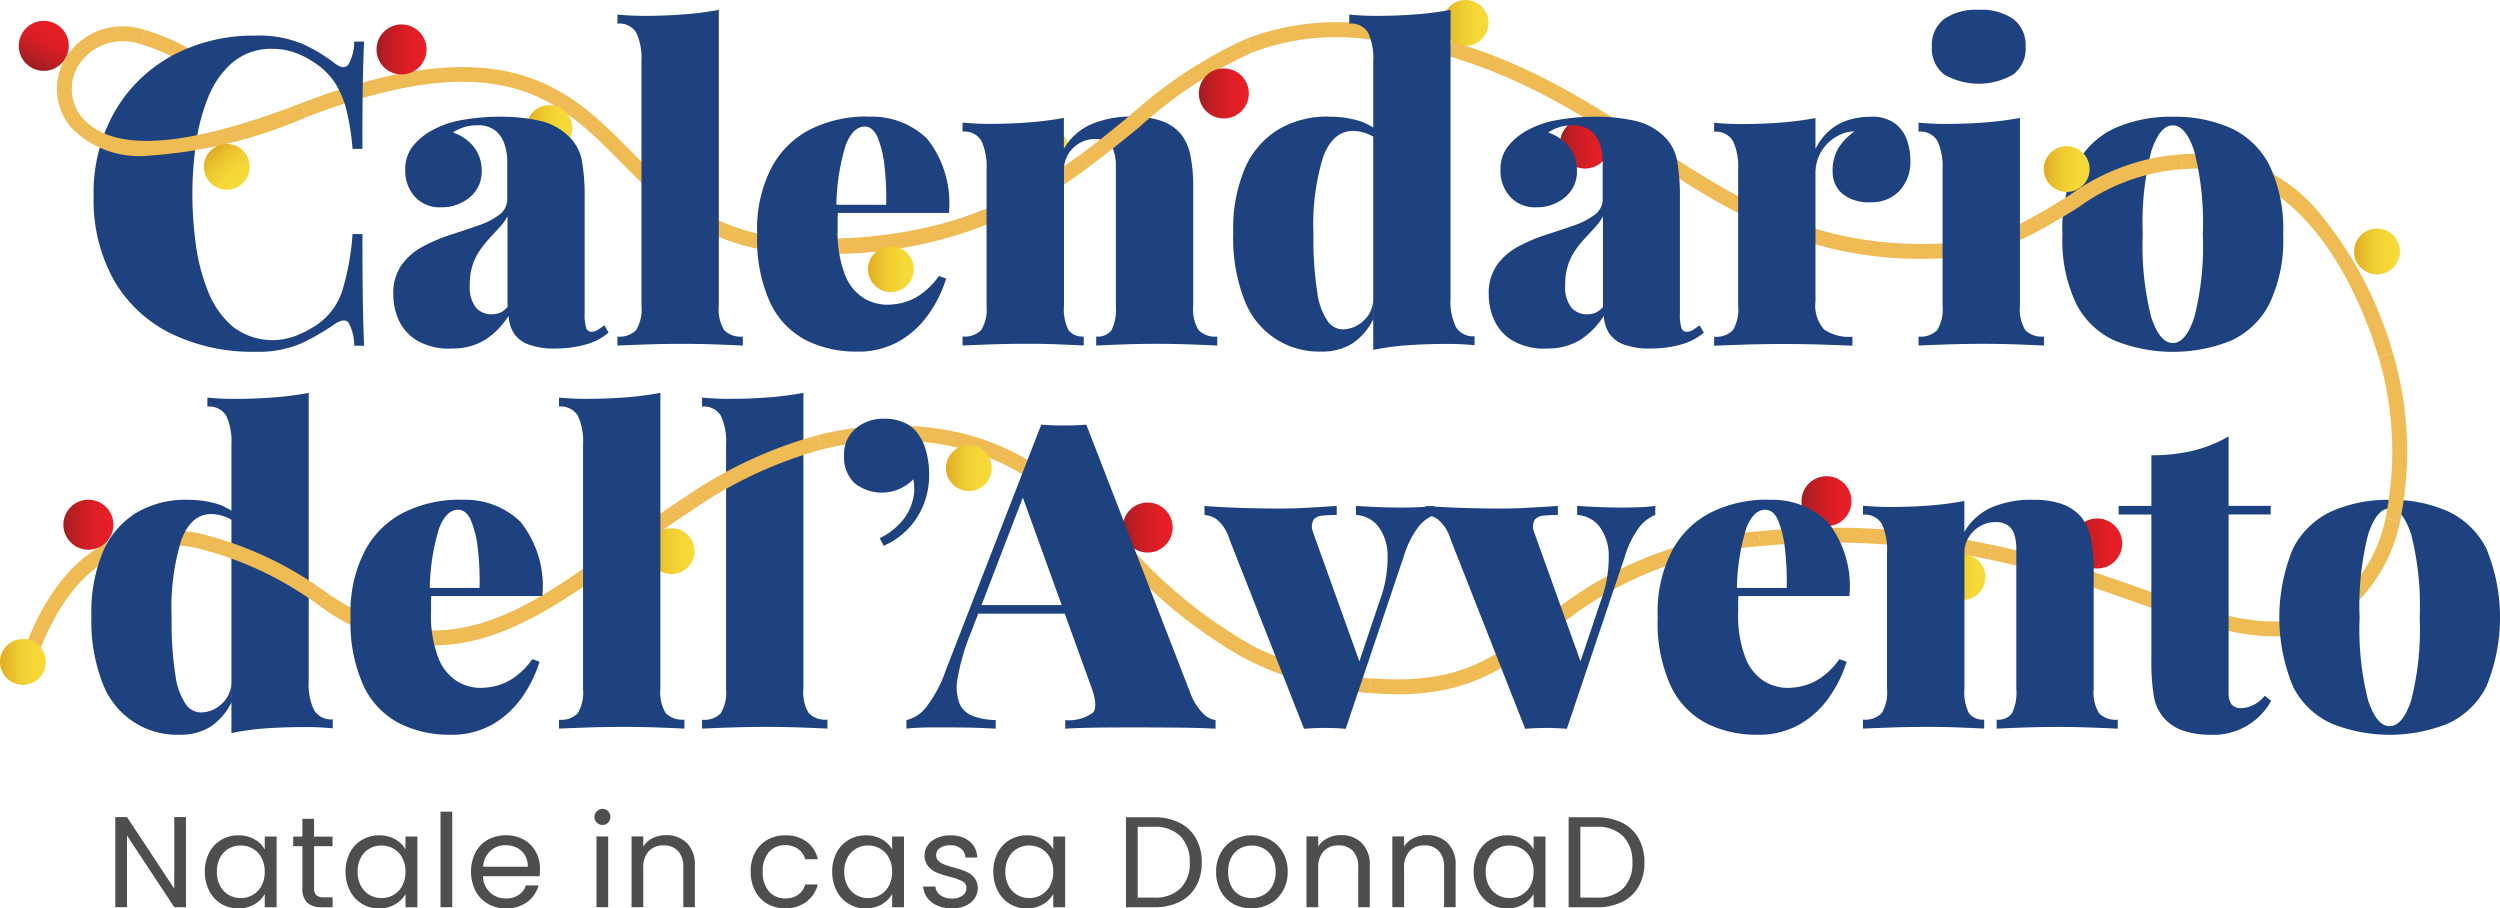 <svg id="logo_calendario_avvento" xmlns="http://www.w3.org/2000/svg" xmlns:xlink="http://www.w3.org/1999/xlink" width="130" height="47.236" viewBox="0 0 130 47.236">
  <defs>
    <linearGradient id="linear-gradient" y1="0.5" x2="1" y2="0.5" gradientUnits="objectBoundingBox">
      <stop offset="0" stop-color="#e0ab25"/>
      <stop offset="0.16" stop-color="#e6b92a"/>
      <stop offset="0.42" stop-color="#efcc32"/>
      <stop offset="0.7" stop-color="#f5d736"/>
      <stop offset="1" stop-color="#f7db38"/>
    </linearGradient>
    <linearGradient id="linear-gradient-4" x1="0" y1="0.5" x2="0.999" y2="0.5" xlink:href="#linear-gradient"/>
    <linearGradient id="linear-gradient-6" x1="0.001" y1="0.5" x2="1" y2="0.5" xlink:href="#linear-gradient"/>
    <linearGradient id="linear-gradient-12" x1="0.289" y1="0.901" x2="0.748" y2="0.027" gradientUnits="objectBoundingBox">
      <stop offset="0" stop-color="#a11e22"/>
      <stop offset="0.04" stop-color="#a51e22"/>
      <stop offset="0.28" stop-color="#c21e24"/>
      <stop offset="0.53" stop-color="#d71e25"/>
      <stop offset="0.77" stop-color="#e31e26"/>
      <stop offset="1" stop-color="#e81f27"/>
    </linearGradient>
    <linearGradient id="linear-gradient-13" x1="-0.001" y1="0.5" x2="1" y2="0.5" xlink:href="#linear-gradient-12"/>
    <linearGradient id="linear-gradient-15" x1="0" y1="0.5" x2="1.001" y2="0.5" xlink:href="#linear-gradient-12"/>
    <linearGradient id="linear-gradient-18" x1="0" y1="0.5" x2="1" y2="0.5" xlink:href="#linear-gradient-12"/>
    <linearGradient id="linear-gradient-28" x1="0.193" y1="0.123" x2="0.826" y2="0.897" xlink:href="#linear-gradient"/>
  </defs>
  <g id="Raggruppa_4886" data-name="Raggruppa 4886">
    <ellipse id="Ellisse_162" data-name="Ellisse 162" cx="1.192" cy="1.192" rx="1.192" ry="1.192" transform="translate(33.734 27.468)" fill="url(#linear-gradient)"/>
    <ellipse id="Ellisse_163" data-name="Ellisse 163" cx="1.192" cy="1.192" rx="1.192" ry="1.192" transform="translate(53.153 6.512)" fill="url(#linear-gradient)"/>
    <path id="Tracciato_3362" data-name="Tracciato 3362" d="M35.547,8.965A9.983,9.983,0,0,0,32.88,7.729l.2-.749a10.788,10.788,0,0,1,2.88,1.328l-.412.655Z" transform="translate(-25.555 -5.425)" fill="#efbb54"/>
    <path id="Tracciato_3363" data-name="Tracciato 3363" d="M97.135,25.366c-.345,0-.7-.007-1.06-.018-4.709-.151-7.006-2.479-9.229-4.729-3.179-3.219-6.182-6.26-16.389-2.348l-.276-.724c10.682-4.092,14.006-.726,17.218,2.528,2.114,2.141,4.3,4.357,8.7,4.5,7.363.238,11.551-2.09,14.676-4.4l.459.624a21.983,21.983,0,0,1-14.1,4.567Z" transform="translate(-54.546 -12.172)" fill="#efbb54"/>
    <path id="Tracciato_3364" data-name="Tracciato 3364" d="M326.054,17.53c-6.32,0-10.288-2.6-14.476-5.353-3.834-2.517-7.8-5.119-13.965-6.008a12.3,12.3,0,0,0-6.456.639l-.287-.72a13.032,13.032,0,0,1,6.852-.688c6.336.913,10.372,3.564,14.28,6.128,4.3,2.825,8.372,5.5,15.044,5.2a10.726,10.726,0,0,0,4.874-1.461l.374.677a11.466,11.466,0,0,1-5.215,1.557c-.35.016-.691.022-1.025.022Z" transform="translate(-226.073 -4.065)" fill="#efbb54"/>
    <path id="Tracciato_3365" data-name="Tracciato 3365" d="M519.3,46.444c-.729-2.455-3.618-10.4-10.219-9.768l-.076-.771a8.383,8.383,0,0,1,7.436,3.315,20.046,20.046,0,0,1,3.6,7Z" transform="translate(-395.617 -27.874)" fill="#efbb54"/>
    <path id="Tracciato_3366" data-name="Tracciato 3366" d="M478.963,127.078c-2.145,0-4.582-.86-7.369-1.842-.405-.143-.82-.29-1.243-.437a50.174,50.174,0,0,0-6.211-1.724l.158-.757a50.448,50.448,0,0,1,6.307,1.751c.426.147.84.294,1.245.437,4.618,1.628,7.953,2.8,10.593.566a7.571,7.571,0,0,0,2.348-4.141l.753.18a8.329,8.329,0,0,1-2.6,4.551,5.882,5.882,0,0,1-3.981,1.417Z" transform="translate(-360.743 -93.99)" fill="#efbb54"/>
    <path id="Tracciato_3367" data-name="Tracciato 3367" d="M321.116,132.5c-.454,0-.933-.02-1.446-.062l.065-.771c4.567.383,6.465-1.087,8.866-2.949a19.624,19.624,0,0,1,11.315-4.692l.085.771a18.942,18.942,0,0,0-10.925,4.533c-2.179,1.689-4.09,3.172-7.96,3.172Z" transform="translate(-248.457 -96.4)" fill="#efbb54"/>
    <path id="Tracciato_3368" data-name="Tracciato 3368" d="M213.09,111.472a25.821,25.821,0,0,1-6.587-5.313c-2.907-2.945-5.654-5.727-10.791-6.021a15.218,15.218,0,0,0-4.68.452l-.192-.751a15.984,15.984,0,0,1,4.917-.475c5.436.31,8.283,3.195,11.3,6.249a25.24,25.24,0,0,0,6.391,5.166l-.354.688Z" transform="translate(-148.326 -77.208)" fill="#efbb54"/>
    <path id="Tracciato_3369" data-name="Tracciato 3369" d="M80.471,123.6a10.3,10.3,0,0,1-5.921-2.063l.439-.637c5.91,4.074,10.221.951,15.213-2.664,1.1-.8,2.234-1.62,3.422-2.388l.421.65c-1.17.76-2.3,1.575-3.388,2.366-3.33,2.413-6.541,4.738-10.185,4.738Z" transform="translate(-57.942 -90.042)" fill="#efbb54"/>
    <path id="Tracciato_3370" data-name="Tracciato 3370" d="M6.3,130.179l-.726-.267c1.789-4.888,4.863-6.933,9.134-6.079l-.151.76c-3.841-.764-6.616,1.114-8.256,5.587Z" transform="translate(-4.329 -96.099)" fill="#efbb54"/>
    <path id="Tracciato_3371" data-name="Tracciato 3371" d="M297.177,153.186a16.954,16.954,0,0,1-6.447-1.778l.354-.688a16.193,16.193,0,0,0,6.16,1.7l-.065.771Z" transform="translate(-225.964 -117.144)" fill="#efbb54"/>
    <ellipse id="Ellisse_164" data-name="Ellisse 164" cx="1.192" cy="1.192" rx="1.192" ry="1.192" transform="translate(27.374 5.467)" fill="url(#linear-gradient)"/>
    <ellipse id="Ellisse_165" data-name="Ellisse 165" cx="1.192" cy="1.192" rx="1.192" ry="1.192" transform="translate(45.136 12.807)" fill="url(#linear-gradient-4)"/>
    <ellipse id="Ellisse_166" data-name="Ellisse 166" cx="1.192" cy="1.192" rx="1.192" ry="1.192" transform="translate(122.412 11.885)" fill="url(#linear-gradient)"/>
    <ellipse id="Ellisse_167" data-name="Ellisse 167" cx="1.192" cy="1.192" rx="1.192" ry="1.192" transform="translate(100.859 28.818)" fill="url(#linear-gradient-6)"/>
    <ellipse id="Ellisse_168" data-name="Ellisse 168" cx="1.192" cy="1.192" rx="1.192" ry="1.192" transform="translate(74.013 35.842)" fill="url(#linear-gradient-6)"/>
    <ellipse id="Ellisse_169" data-name="Ellisse 169" cx="1.192" cy="1.192" rx="1.192" ry="1.192" transform="translate(63.75 34.465)" fill="url(#linear-gradient-4)"/>
    <ellipse id="Ellisse_170" data-name="Ellisse 170" cx="1.192" cy="1.192" rx="1.192" ry="1.192" transform="translate(49.19 23.148)" fill="url(#linear-gradient)"/>
    <path id="Tracciato_3372" data-name="Tracciato 3372" d="M422.488,124.78a37.83,37.83,0,0,0-11.854-.686l-.085-.771a38.635,38.635,0,0,1,12.1.7l-.158.757Z" transform="translate(-319.091 -95.693)" fill="#efbb54"/>
    <ellipse id="Ellisse_171" data-name="Ellisse 171" cx="1.192" cy="1.192" rx="1.192" ry="1.192" transform="translate(12.947 29.822)" fill="url(#linear-gradient-6)"/>
    <ellipse id="Ellisse_172" data-name="Ellisse 172" cx="1.192" cy="1.192" rx="1.192" ry="1.192" transform="translate(0 33.228)" fill="url(#linear-gradient)"/>
    <ellipse id="Ellisse_173" data-name="Ellisse 173" cx="1.301" cy="1.301" rx="1.301" ry="1.301" transform="translate(0.976 1.083)" fill="url(#linear-gradient-12)"/>
    <ellipse id="Ellisse_174" data-name="Ellisse 174" cx="1.301" cy="1.301" rx="1.301" ry="1.301" transform="translate(19.579 1.27)" fill="url(#linear-gradient-13)"/>
    <ellipse id="Ellisse_175" data-name="Ellisse 175" cx="1.301" cy="1.301" rx="1.301" ry="1.301" transform="translate(35.875 8.795)" fill="url(#linear-gradient-13)"/>
    <ellipse id="Ellisse_176" data-name="Ellisse 176" cx="1.301" cy="1.301" rx="1.301" ry="1.301" transform="translate(81.122 6.162)" fill="url(#linear-gradient-15)"/>
    <ellipse id="Ellisse_177" data-name="Ellisse 177" cx="1.301" cy="1.301" rx="1.301" ry="1.301" transform="translate(99.057 13.478)" fill="url(#linear-gradient-15)"/>
    <ellipse id="Ellisse_178" data-name="Ellisse 178" cx="1.301" cy="1.301" rx="1.301" ry="1.301" transform="translate(107.754 26.96)" fill="url(#linear-gradient-13)"/>
    <ellipse id="Ellisse_179" data-name="Ellisse 179" cx="1.301" cy="1.301" rx="1.301" ry="1.301" transform="translate(93.677 24.761)" fill="url(#linear-gradient-18)"/>
    <ellipse id="Ellisse_180" data-name="Ellisse 180" cx="1.301" cy="1.301" rx="1.301" ry="1.301" transform="translate(79.961 28.708)" fill="url(#linear-gradient-13)"/>
    <ellipse id="Ellisse_181" data-name="Ellisse 181" cx="1.301" cy="1.301" rx="1.301" ry="1.301" transform="translate(23.868 29.642)" fill="url(#linear-gradient-18)"/>
    <ellipse id="Ellisse_182" data-name="Ellisse 182" cx="1.301" cy="1.301" rx="1.301" ry="1.301" transform="translate(3.295 25.984)" fill="url(#linear-gradient-18)"/>
    <ellipse id="Ellisse_183" data-name="Ellisse 183" cx="1.301" cy="1.301" rx="1.301" ry="1.301" transform="translate(58.377 26.131)" fill="url(#linear-gradient-13)"/>
    <ellipse id="Ellisse_184" data-name="Ellisse 184" cx="1.192" cy="1.192" rx="1.192" ry="1.192" transform="translate(75.018)" fill="url(#linear-gradient)"/>
    <g id="Raggruppa_4884" data-name="Raggruppa 4884" transform="translate(5.995 42.064)">
      <path id="Tracciato_3373" data-name="Tracciato 3373" d="M30.586,210.536h-.61L27.52,206.81v3.726h-.61V205.85h.61l2.456,3.721V205.85h.61Z" transform="translate(-26.91 -205.425)" fill="#4d4e4e"/>
      <path id="Tracciato_3374" data-name="Tracciato 3374" d="M43.779,210.135a1.64,1.64,0,0,1,.627-.66,1.719,1.719,0,0,1,.89-.235,1.638,1.638,0,0,1,.839.207,1.4,1.4,0,0,1,.532.523V209.3h.618v3.679h-.618v-.685a1.456,1.456,0,0,1-.54.534,1.63,1.63,0,0,1-.836.213,1.66,1.66,0,0,1-1.511-.918,2.122,2.122,0,0,1-.229-.993,2.062,2.062,0,0,1,.229-.99Zm2.719.271a1.173,1.173,0,0,0-.453-.473,1.241,1.241,0,0,0-.627-.165,1.221,1.221,0,0,0-.624.162,1.16,1.16,0,0,0-.45.47,1.5,1.5,0,0,0-.168.725,1.551,1.551,0,0,0,.168.736,1.193,1.193,0,0,0,.45.476,1.223,1.223,0,0,0,.624.165,1.241,1.241,0,0,0,.627-.165,1.181,1.181,0,0,0,.453-.476,1.51,1.51,0,0,0,.168-.727,1.491,1.491,0,0,0-.168-.725Z" transform="translate(-38.895 -207.866)" fill="#4d4e4e"/>
      <path id="Tracciato_3375" data-name="Tracciato 3375" d="M61.065,207.577v2.168a.524.524,0,0,0,.115.38.566.566,0,0,0,.4.112h.45v.518h-.551a1.1,1.1,0,0,1-.767-.235,1.006,1.006,0,0,1-.255-.772V207.58H59.98v-.5h.476v-.926h.61v.926h.96v.5h-.96Z" transform="translate(-50.728 -205.641)" fill="#4d4e4e"/>
      <path id="Tracciato_3376" data-name="Tracciato 3376" d="M69.939,210.135a1.64,1.64,0,0,1,.627-.66,1.719,1.719,0,0,1,.89-.235,1.638,1.638,0,0,1,.839.207,1.4,1.4,0,0,1,.532.523V209.3h.618v3.679h-.618v-.685a1.456,1.456,0,0,1-.54.534,1.63,1.63,0,0,1-.836.213,1.66,1.66,0,0,1-1.511-.918,2.122,2.122,0,0,1-.229-.993,2.062,2.062,0,0,1,.229-.99Zm2.719.271a1.173,1.173,0,0,0-.453-.473,1.241,1.241,0,0,0-.627-.165,1.221,1.221,0,0,0-.624.162,1.16,1.16,0,0,0-.45.47,1.5,1.5,0,0,0-.168.725,1.551,1.551,0,0,0,.168.736,1.193,1.193,0,0,0,.45.476,1.223,1.223,0,0,0,.624.165,1.241,1.241,0,0,0,.627-.165,1.181,1.181,0,0,0,.453-.476,1.509,1.509,0,0,0,.168-.727,1.491,1.491,0,0,0-.168-.725Z" transform="translate(-57.736 -207.866)" fill="#4d4e4e"/>
      <path id="Tracciato_3377" data-name="Tracciato 3377" d="M87.97,204.84v4.969h-.61V204.84Z" transform="translate(-70.448 -204.697)" fill="#4d4e4e"/>
      <path id="Tracciato_3378" data-name="Tracciato 3378" d="M96.59,211.359h-2.94a1.155,1.155,0,0,0,1.195,1.155,1.127,1.127,0,0,0,.66-.185.974.974,0,0,0,.372-.492h.657a1.586,1.586,0,0,1-.59.862,1.792,1.792,0,0,1-1.1.333,1.865,1.865,0,0,1-.937-.235,1.678,1.678,0,0,1-.649-.669,2.282,2.282,0,0,1-.006-2.006,1.6,1.6,0,0,1,.641-.66,1.916,1.916,0,0,1,.951-.232,1.8,1.8,0,0,1,.926.229,1.592,1.592,0,0,1,.621.627,1.853,1.853,0,0,1,.218.9,3.407,3.407,0,0,1-.02.369Zm-.767-1.1a1.009,1.009,0,0,0-.42-.383,1.313,1.313,0,0,0-.588-.131,1.13,1.13,0,0,0-.789.3,1.194,1.194,0,0,0-.372.82h2.322A1.125,1.125,0,0,0,95.823,210.262Z" transform="translate(-74.525 -207.859)" fill="#4d4e4e"/>
      <path id="Tracciato_3379" data-name="Tracciato 3379" d="M116.11,205.043a.417.417,0,0,1,.3-.713.372.372,0,0,1,.285.12.433.433,0,0,1,0,.593.381.381,0,0,1-.285.12A.41.41,0,0,1,116.11,205.043Zm.59.719v3.679h-.61v-3.679Z" transform="translate(-91.069 -204.33)" fill="#4d4e4e"/>
      <path id="Tracciato_3380" data-name="Tracciato 3380" d="M125.729,209.616a1.565,1.565,0,0,1,.417,1.172v2.168h-.6v-2.081a1.187,1.187,0,0,0-.274-.842.98.98,0,0,0-.753-.291,1.013,1.013,0,0,0-.769.3,1.234,1.234,0,0,0-.285.878v2.034h-.61v-3.679h.61v.523a1.222,1.222,0,0,1,.492-.436,1.517,1.517,0,0,1,.688-.154A1.489,1.489,0,0,1,125.729,209.616Z" transform="translate(-96.009 -207.845)" fill="#4d4e4e"/>
      <path id="Tracciato_3381" data-name="Tracciato 3381" d="M145.237,210.135a1.623,1.623,0,0,1,.635-.66,1.826,1.826,0,0,1,.929-.235,1.807,1.807,0,0,1,1.119.33,1.553,1.553,0,0,1,.582.912h-.657a.946.946,0,0,0-.366-.532,1.137,1.137,0,0,0-.674-.2,1.081,1.081,0,0,0-.845.358,1.473,1.473,0,0,0-.322,1.018,1.5,1.5,0,0,0,.322,1.027,1.084,1.084,0,0,0,.845.364,1.138,1.138,0,0,0,.671-.187.957.957,0,0,0,.369-.537h.657a1.63,1.63,0,0,1-.59.9,1.771,1.771,0,0,1-1.108.339,1.812,1.812,0,0,1-.929-.235,1.638,1.638,0,0,1-.635-.666,2.124,2.124,0,0,1-.229-1.007,2.038,2.038,0,0,1,.229-1Z" transform="translate(-111.97 -207.866)" fill="#4d4e4e"/>
      <path id="Tracciato_3382" data-name="Tracciato 3382" d="M160.389,210.135a1.64,1.64,0,0,1,.627-.66,1.719,1.719,0,0,1,.89-.235,1.638,1.638,0,0,1,.839.207,1.4,1.4,0,0,1,.532.523V209.3h.618v3.679h-.618v-.685a1.456,1.456,0,0,1-.54.534,1.63,1.63,0,0,1-.836.213,1.66,1.66,0,0,1-1.511-.918,2.122,2.122,0,0,1-.229-.993,2.062,2.062,0,0,1,.229-.99Zm2.719.271a1.173,1.173,0,0,0-.453-.473,1.241,1.241,0,0,0-.627-.165,1.221,1.221,0,0,0-.624.162,1.16,1.16,0,0,0-.45.47,1.5,1.5,0,0,0-.168.725,1.551,1.551,0,0,0,.168.736,1.193,1.193,0,0,0,.45.476,1.223,1.223,0,0,0,.624.165,1.241,1.241,0,0,0,.627-.165,1.181,1.181,0,0,0,.453-.476,1.51,1.51,0,0,0,.168-.727,1.491,1.491,0,0,0-.168-.725Z" transform="translate(-122.881 -207.866)" fill="#4d4e4e"/>
      <path id="Tracciato_3383" data-name="Tracciato 3383" d="M177.827,212.894a1.276,1.276,0,0,1-.532-.4,1.085,1.085,0,0,1-.215-.593h.632a.617.617,0,0,0,.257.45.977.977,0,0,0,.607.173.884.884,0,0,0,.551-.154.472.472,0,0,0,.2-.389.388.388,0,0,0-.215-.358,2.94,2.94,0,0,0-.666-.232,4.819,4.819,0,0,1-.669-.218,1.164,1.164,0,0,1-.442-.33.856.856,0,0,1-.185-.574.873.873,0,0,1,.168-.518,1.148,1.148,0,0,1,.476-.372,1.714,1.714,0,0,1,.705-.137,1.516,1.516,0,0,1,.988.308,1.1,1.1,0,0,1,.4.845h-.61a.631.631,0,0,0-.232-.464.856.856,0,0,0-.568-.173.885.885,0,0,0-.523.14.442.442,0,0,0-.2.369.407.407,0,0,0,.118.3.855.855,0,0,0,.3.187,4.578,4.578,0,0,0,.492.157,5.393,5.393,0,0,1,.643.213,1.116,1.116,0,0,1,.425.313.846.846,0,0,1,.185.543.924.924,0,0,1-.168.543,1.112,1.112,0,0,1-.473.38,1.682,1.682,0,0,1-.7.137,1.87,1.87,0,0,1-.758-.145Z" transform="translate(-135.068 -207.866)" fill="#4d4e4e"/>
      <path id="Tracciato_3384" data-name="Tracciato 3384" d="M190.339,210.135a1.64,1.64,0,0,1,.627-.66,1.719,1.719,0,0,1,.89-.235,1.638,1.638,0,0,1,.839.207,1.4,1.4,0,0,1,.532.523V209.3h.618v3.679h-.618v-.685a1.456,1.456,0,0,1-.54.534,1.63,1.63,0,0,1-.836.213,1.66,1.66,0,0,1-1.511-.918,2.122,2.122,0,0,1-.229-.993,2.062,2.062,0,0,1,.229-.99Zm2.719.271a1.173,1.173,0,0,0-.453-.473,1.241,1.241,0,0,0-.627-.165,1.221,1.221,0,0,0-.624.162,1.16,1.16,0,0,0-.45.47,1.5,1.5,0,0,0-.168.725,1.551,1.551,0,0,0,.168.736,1.193,1.193,0,0,0,.45.476,1.223,1.223,0,0,0,.624.165,1.241,1.241,0,0,0,.627-.165,1.181,1.181,0,0,0,.453-.476,1.509,1.509,0,0,0,.168-.727,1.491,1.491,0,0,0-.168-.725Z" transform="translate(-144.452 -207.866)" fill="#4d4e4e"/>
      <path id="Tracciato_3385" data-name="Tracciato 3385" d="M217.544,206.165a1.988,1.988,0,0,1,.859.817,2.511,2.511,0,0,1,.3,1.248,2.485,2.485,0,0,1-.3,1.245,1.978,1.978,0,0,1-.859.806,2.961,2.961,0,0,1-1.326.28H214.76v-4.68h1.458A2.9,2.9,0,0,1,217.544,206.165Zm.056,3.41a1.821,1.821,0,0,0,.476-1.346,1.867,1.867,0,0,0-.481-1.362,1.841,1.841,0,0,0-1.379-.49h-.845v3.679h.845a1.854,1.854,0,0,0,1.382-.481Z" transform="translate(-162.206 -205.446)" fill="#4d4e4e"/>
      <path id="Tracciato_3386" data-name="Tracciato 3386" d="M232.415,212.8a1.68,1.68,0,0,1-.657-.669,2.043,2.043,0,0,1-.238-1,1.955,1.955,0,0,1,.246-1,1.719,1.719,0,0,1,.669-.666,1.917,1.917,0,0,1,.946-.232,1.94,1.94,0,0,1,.946.232,1.7,1.7,0,0,1,.669.66,2,2,0,0,1,.246,1,1.961,1.961,0,0,1-.252,1,1.742,1.742,0,0,1-.683.669,1.952,1.952,0,0,1-.954.235A1.872,1.872,0,0,1,232.415,212.8Zm1.555-.456a1.183,1.183,0,0,0,.467-.464,1.5,1.5,0,0,0,.179-.753,1.527,1.527,0,0,0-.173-.753,1.142,1.142,0,0,0-.456-.459,1.271,1.271,0,0,0-.61-.151,1.293,1.293,0,0,0-.615.151,1.124,1.124,0,0,0-.448.459,1.558,1.558,0,0,0-.168.753,1.607,1.607,0,0,0,.165.758,1.09,1.09,0,0,0,.439.459,1.241,1.241,0,0,0,.6.151,1.29,1.29,0,0,0,.618-.154Z" transform="translate(-174.277 -207.859)" fill="#4d4e4e"/>
      <path id="Tracciato_3387" data-name="Tracciato 3387" d="M251.179,209.616a1.565,1.565,0,0,1,.417,1.172v2.168h-.6v-2.081a1.187,1.187,0,0,0-.274-.842.98.98,0,0,0-.753-.291,1.014,1.014,0,0,0-.769.3,1.234,1.234,0,0,0-.285.878v2.034h-.61v-3.679h.61v.523a1.222,1.222,0,0,1,.492-.436,1.516,1.516,0,0,1,.688-.154A1.489,1.489,0,0,1,251.179,209.616Z" transform="translate(-186.363 -207.845)" fill="#4d4e4e"/>
      <path id="Tracciato_3388" data-name="Tracciato 3388" d="M267.139,209.616a1.565,1.565,0,0,1,.417,1.172v2.168h-.6v-2.081a1.187,1.187,0,0,0-.274-.842.98.98,0,0,0-.753-.291,1.013,1.013,0,0,0-.769.3,1.234,1.234,0,0,0-.285.878v2.034h-.61v-3.679h.61v.523a1.222,1.222,0,0,1,.492-.436,1.516,1.516,0,0,1,.688-.154A1.489,1.489,0,0,1,267.139,209.616Z" transform="translate(-197.858 -207.845)" fill="#4d4e4e"/>
      <path id="Tracciato_3389" data-name="Tracciato 3389" d="M279.619,210.135a1.64,1.64,0,0,1,.627-.66,1.719,1.719,0,0,1,.89-.235,1.638,1.638,0,0,1,.839.207,1.4,1.4,0,0,1,.532.523V209.3h.618v3.679h-.618v-.685a1.456,1.456,0,0,1-.54.534,1.63,1.63,0,0,1-.837.213,1.66,1.66,0,0,1-1.511-.918,2.122,2.122,0,0,1-.229-.993,2.062,2.062,0,0,1,.229-.99Zm2.719.271a1.173,1.173,0,0,0-.453-.473,1.241,1.241,0,0,0-.627-.165,1.221,1.221,0,0,0-.624.162,1.16,1.16,0,0,0-.45.47,1.5,1.5,0,0,0-.168.725,1.551,1.551,0,0,0,.168.736,1.193,1.193,0,0,0,.45.476,1.224,1.224,0,0,0,.624.165,1.241,1.241,0,0,0,.627-.165,1.18,1.18,0,0,0,.453-.476,1.509,1.509,0,0,0,.168-.727,1.491,1.491,0,0,0-.168-.725Z" transform="translate(-208.755 -207.866)" fill="#4d4e4e"/>
      <path id="Tracciato_3390" data-name="Tracciato 3390" d="M299.824,206.165a1.987,1.987,0,0,1,.859.817,2.511,2.511,0,0,1,.3,1.248,2.485,2.485,0,0,1-.3,1.245,1.979,1.979,0,0,1-.859.806,2.961,2.961,0,0,1-1.326.28H297.04v-4.68H298.5A2.9,2.9,0,0,1,299.824,206.165Zm.056,3.41a1.821,1.821,0,0,0,.476-1.346,1.867,1.867,0,0,0-.481-1.362,1.841,1.841,0,0,0-1.379-.49h-.845v3.679h.845a1.854,1.854,0,0,0,1.382-.481Z" transform="translate(-221.467 -205.446)" fill="#4d4e4e"/>
    </g>
    <g id="Raggruppa_4885" data-name="Raggruppa 4885" transform="translate(4.752 0.508)">
      <path id="Tracciato_3391" data-name="Tracciato 3391" d="M30.289,8.31a5.848,5.848,0,0,1,2.424.434A8.285,8.285,0,0,1,34.4,9.76c.3.223.526.25.682.078A2.344,2.344,0,0,0,35.4,8.622h.515q-.043.892-.067,2.176T35.829,14.2h-.515a12.916,12.916,0,0,0-.29-1.909,4.965,4.965,0,0,0-.6-1.486A3.684,3.684,0,0,0,33.26,9.671a4.347,4.347,0,0,0-.994-.492A3.363,3.363,0,0,0,31.184,9a3.117,3.117,0,0,0-2.1.7A4.671,4.671,0,0,0,27.8,11.536a10.14,10.14,0,0,0-.637,2.457,19.176,19.176,0,0,0-.178,2.58,19.549,19.549,0,0,0,.178,2.58,10.039,10.039,0,0,0,.637,2.457,4.655,4.655,0,0,0,1.283,1.831,3.381,3.381,0,0,0,3.181.515,5.314,5.314,0,0,0,.994-.481,3.427,3.427,0,0,0,1.508-1.853,13.084,13.084,0,0,0,.548-2.992h.515q0,2.189.022,3.54t.067,2.266h-.515a2.513,2.513,0,0,0-.3-1.205c-.143-.163-.376-.14-.7.067a11.589,11.589,0,0,1-1.753,1.016,5.618,5.618,0,0,1-2.379.437,9.685,9.685,0,0,1-4.422-.96A6.965,6.965,0,0,1,22.9,21.019a8.537,8.537,0,0,1-1.049-4.355,8.529,8.529,0,0,1,1.083-4.377,7.661,7.661,0,0,1,2.981-2.925,8.9,8.9,0,0,1,4.377-1.049Z" transform="translate(-21.734 -6.967)" fill="#1e427f"/>
      <path id="Tracciato_3392" data-name="Tracciato 3392" d="M94.792,39.3a3.314,3.314,0,0,1-1.72-.4,2.376,2.376,0,0,1-.971-1.049,3.2,3.2,0,0,1-.3-1.361,2.564,2.564,0,0,1,.423-1.53,3.213,3.213,0,0,1,1.1-.96,8.655,8.655,0,0,1,1.441-.615c.506-.163.987-.323,1.439-.481a3.9,3.9,0,0,0,1.1-.559,1.006,1.006,0,0,0,.423-.838V29.519a2.807,2.807,0,0,0-.123-.782A1.6,1.6,0,0,0,97.155,28a1.432,1.432,0,0,0-1-.312,2.294,2.294,0,0,0-.682.1,1.971,1.971,0,0,0-.57.278,2.285,2.285,0,0,1,1.138.815,2,2,0,0,1,.356,1.149,1.721,1.721,0,0,1-.626,1.406,2.249,2.249,0,0,1-1.475.515,1.736,1.736,0,0,1-1.383-.559,2.019,2.019,0,0,1-.492-1.383,1.96,1.96,0,0,1,.345-1.172,3.284,3.284,0,0,1,1.038-.882,5,5,0,0,1,1.608-.548,11.2,11.2,0,0,1,1.965-.167,9.278,9.278,0,0,1,2.032.212,3.178,3.178,0,0,1,1.608.9,2.362,2.362,0,0,1,.6,1.227,10.764,10.764,0,0,1,.134,1.9v5.984a2.463,2.463,0,0,0,.078.76.28.28,0,0,0,.278.2.622.622,0,0,0,.345-.111c.111-.074.221-.149.323-.223l.223.379a3.091,3.091,0,0,1-1.216.626,5.719,5.719,0,0,1-1.53.2,3.762,3.762,0,0,1-1.486-.234,1.491,1.491,0,0,1-.737-.626,1.9,1.9,0,0,1-.234-.838,4.127,4.127,0,0,1-1.172,1.216,3.2,3.2,0,0,1-1.842.479Zm2.121-1.787a1.156,1.156,0,0,0,.437-.078,1.1,1.1,0,0,0,.39-.3V32.424a2.939,2.939,0,0,1-.412.57c-.172.187-.345.376-.526.57a5.823,5.823,0,0,0-.5.626,2.96,2.96,0,0,0-.379.771,3.175,3.175,0,0,0-.145,1.016,1.733,1.733,0,0,0,.323,1.194,1.066,1.066,0,0,0,.815.345Z" transform="translate(-76.101 -21.68)" fill="#1e427f"/>
      <path id="Tracciato_3393" data-name="Tracciato 3393" d="M149.4,2.282V17.667a2.084,2.084,0,0,0,.278,1.272,1.206,1.206,0,0,0,.971.334v.468q-.448-.023-1.339-.056t-1.831-.033q-.939,0-1.9.033c-.639.022-1.125.042-1.45.056v-.468a1.21,1.21,0,0,0,.971-.334,2.089,2.089,0,0,0,.278-1.272V4.962a3.171,3.171,0,0,0-.267-1.486A1.024,1.024,0,0,0,144.13,3v-.47q.715.067,1.383.067c.744,0,1.441-.027,2.087-.078a16.673,16.673,0,0,0,1.8-.234Z" transform="translate(-116.774 -2.28)" fill="#1e427f"/>
      <path id="Tracciato_3394" data-name="Tracciato 3394" d="M182.515,27.242a4.131,4.131,0,0,1,3.092,1.149,5.4,5.4,0,0,1,1.127,3.852h-6.991l-.045-.423h3.774a14.513,14.513,0,0,0-.089-2.021,5.378,5.378,0,0,0-.356-1.486c-.165-.372-.388-.559-.671-.559-.4,0-.731.316-.982.949a11.178,11.178,0,0,0-.492,3.248l.089.178a4.292,4.292,0,0,0-.022.446v.47a6.1,6.1,0,0,0,.39,2.435,2.482,2.482,0,0,0,.982,1.205,2.407,2.407,0,0,0,1.194.334,3.769,3.769,0,0,0,.749-.089,2.935,2.935,0,0,0,.949-.412,3.831,3.831,0,0,0,1-.994l.379.134a6.6,6.6,0,0,1-.86,1.775,4.849,4.849,0,0,1-1.53,1.452,4.3,4.3,0,0,1-2.277.57,5.775,5.775,0,0,1-2.6-.581,4.2,4.2,0,0,1-1.865-1.92,7.887,7.887,0,0,1-.693-3.6,6.907,6.907,0,0,1,.76-3.5,4.7,4.7,0,0,1,2.065-1.987,6.549,6.549,0,0,1,2.914-.637Z" transform="translate(-142.143 -21.68)" fill="#1e427f"/>
      <path id="Tracciato_3395" data-name="Tracciato 3395" d="M233.539,27.234a4.2,4.2,0,0,1,1.62.256,2.368,2.368,0,0,1,.9.637,2.573,2.573,0,0,1,.492,1.072,8.265,8.265,0,0,1,.156,1.809v6.05a2.084,2.084,0,0,0,.278,1.272,1.206,1.206,0,0,0,.971.334v.468q-.448-.023-1.35-.056c-.6-.022-1.194-.033-1.775-.033q-.939,0-1.831.033c-.595.022-1.043.042-1.339.056v-.468a.9.9,0,0,0,.8-.334,2.5,2.5,0,0,0,.223-1.272V29.8a2.382,2.382,0,0,0-.111-.782.905.905,0,0,0-.345-.47,1.128,1.128,0,0,0-.637-.156,1.585,1.585,0,0,0-.771.2,1.642,1.642,0,0,0-.6.57,1.53,1.53,0,0,0-.234.838v7.055a2.4,2.4,0,0,0,.234,1.272.9.9,0,0,0,.793.334v.468c-.283-.016-.7-.033-1.25-.056s-1.116-.033-1.7-.033q-.939,0-1.9.033c-.639.022-1.125.042-1.452.056v-.468a1.209,1.209,0,0,0,.971-.334,2.089,2.089,0,0,0,.278-1.272v-7.08a3.17,3.17,0,0,0-.267-1.486,1.024,1.024,0,0,0-.982-.481v-.47q.715.067,1.383.067c.744,0,1.441-.027,2.087-.078a16.672,16.672,0,0,0,1.8-.234V28.9a3.075,3.075,0,0,1,1.441-1.283,5.281,5.281,0,0,1,2.11-.39Z" transform="translate(-179.411 -21.672)" fill="#1e427f"/>
      <path id="Tracciato_3396" data-name="Tracciato 3396" d="M292.819,7.843a5.065,5.065,0,0,1,1.653.234,3.108,3.108,0,0,1,1.183.749l-.245.245a1.993,1.993,0,0,0-.648-.368,2.05,2.05,0,0,0-.671-.123q-1.026,0-1.542,1.317a11.825,11.825,0,0,0-.515,4.041,17.753,17.753,0,0,0,.2,3.048,3.391,3.391,0,0,0,.548,1.5.977.977,0,0,0,.748.412,1.584,1.584,0,0,0,1.116-.459,1.506,1.506,0,0,0,.492-1.149V18.38a3.222,3.222,0,0,1-1.094,1.261,2.973,2.973,0,0,1-1.631.412,4.123,4.123,0,0,1-3.952-2.635,8.877,8.877,0,0,1-.6-3.551,8.023,8.023,0,0,1,.615-3.362,4.412,4.412,0,0,1,1.731-2,4.99,4.99,0,0,1,2.613-.671Zm6.342-5.56V17.288a3.07,3.07,0,0,0,.278,1.486,1.028,1.028,0,0,0,.971.481v.468q-.692-.067-1.383-.067-1.116,0-2.076.067a13.434,13.434,0,0,0-1.809.245V4.962a3.171,3.171,0,0,0-.267-1.486A1.024,1.024,0,0,0,293.893,3v-.47q.715.067,1.383.067c.744,0,1.441-.027,2.087-.078a16.67,16.67,0,0,0,1.8-.234Z" transform="translate(-228.485 -2.28)" fill="#1e427f"/>
      <path id="Tracciato_3397" data-name="Tracciato 3397" d="M350.5,39.3a3.314,3.314,0,0,1-1.72-.4,2.376,2.376,0,0,1-.971-1.049,3.2,3.2,0,0,1-.3-1.361,2.564,2.564,0,0,1,.423-1.53,3.213,3.213,0,0,1,1.1-.96,8.651,8.651,0,0,1,1.441-.615c.506-.163.987-.323,1.439-.481a3.9,3.9,0,0,0,1.1-.559,1.006,1.006,0,0,0,.423-.838V29.519a2.806,2.806,0,0,0-.122-.782,1.6,1.6,0,0,0-.459-.737,1.432,1.432,0,0,0-1-.312,2.294,2.294,0,0,0-.682.1,1.97,1.97,0,0,0-.57.278,2.285,2.285,0,0,1,1.138.815,2,2,0,0,1,.356,1.149,1.72,1.72,0,0,1-.626,1.406,2.249,2.249,0,0,1-1.475.515,1.736,1.736,0,0,1-1.383-.559,2.019,2.019,0,0,1-.492-1.383,1.96,1.96,0,0,1,.345-1.172,3.283,3.283,0,0,1,1.038-.882,5,5,0,0,1,1.608-.548,11.2,11.2,0,0,1,1.965-.167,9.278,9.278,0,0,1,2.032.212,3.177,3.177,0,0,1,1.608.9,2.362,2.362,0,0,1,.6,1.227,10.769,10.769,0,0,1,.134,1.9v5.984a2.462,2.462,0,0,0,.078.76.28.28,0,0,0,.278.2.622.622,0,0,0,.345-.111c.111-.074.221-.149.323-.223l.223.379a3.091,3.091,0,0,1-1.216.626,5.718,5.718,0,0,1-1.53.2,3.762,3.762,0,0,1-1.486-.234,1.491,1.491,0,0,1-.737-.626,1.9,1.9,0,0,1-.234-.838,4.126,4.126,0,0,1-1.172,1.216,3.2,3.2,0,0,1-1.842.479Zm2.121-1.787a1.157,1.157,0,0,0,.437-.078,1.1,1.1,0,0,0,.39-.3V32.424a2.938,2.938,0,0,1-.412.57c-.172.187-.345.376-.526.57a5.827,5.827,0,0,0-.5.626,2.958,2.958,0,0,0-.379.771,3.175,3.175,0,0,0-.145,1.016,1.734,1.734,0,0,0,.323,1.194,1.066,1.066,0,0,0,.815.345Z" transform="translate(-274.847 -21.68)" fill="#1e427f"/>
      <path id="Tracciato_3398" data-name="Tracciato 3398" d="M408.263,27.25a2,2,0,0,1,1.25.345,1.835,1.835,0,0,1,.626.871,3.229,3.229,0,0,1,.178,1.038,2.2,2.2,0,0,1-.57,1.6,1.97,1.97,0,0,1-1.486.593,2.185,2.185,0,0,1-1.486-.446,1.482,1.482,0,0,1-.5-1.161,2.226,2.226,0,0,1,.323-1.25,2.969,2.969,0,0,1,.815-.826,1.607,1.607,0,0,0-.715.156,2.077,2.077,0,0,0-.515.312,2.219,2.219,0,0,0-.423.457,2.089,2.089,0,0,0-.278.57,2.12,2.12,0,0,0-.1.648v6.7a1.866,1.866,0,0,0,.446,1.452,2.271,2.271,0,0,0,1.475.379v.468q-.515-.023-1.53-.056t-2.087-.033q-1.006,0-2.032.033c-.684.022-1.2.042-1.542.056v-.468a1.21,1.21,0,0,0,.971-.334,2.089,2.089,0,0,0,.278-1.272V30a3.171,3.171,0,0,0-.267-1.486,1.024,1.024,0,0,0-.982-.481v-.47q.715.067,1.383.067c.744,0,1.441-.027,2.087-.078a16.672,16.672,0,0,0,1.8-.234v1.608a3.024,3.024,0,0,1,.715-.949,2.808,2.808,0,0,1,.971-.548,3.856,3.856,0,0,1,1.194-.178Z" transform="translate(-315.729 -21.687)" fill="#1e427f"/>
      <path id="Tracciato_3399" data-name="Tracciato 3399" d="M453.111,7.917v9.757a2.084,2.084,0,0,0,.278,1.272,1.207,1.207,0,0,0,.971.334v.468q-.448-.023-1.339-.056t-1.831-.033q-.939,0-1.9.033c-.639.022-1.125.042-1.452.056v-.468a1.209,1.209,0,0,0,.971-.334,2.088,2.088,0,0,0,.278-1.272v-7.08a3.17,3.17,0,0,0-.267-1.486,1.023,1.023,0,0,0-.982-.481v-.47q.715.067,1.383.067c.744,0,1.441-.027,2.087-.078a16.67,16.67,0,0,0,1.8-.234ZM450.968,2.29a2.93,2.93,0,0,1,1.8.481,1.694,1.694,0,0,1,.637,1.441,1.681,1.681,0,0,1-.637,1.439,3.6,3.6,0,0,1-3.6,0,1.692,1.692,0,0,1-.637-1.439,1.691,1.691,0,0,1,.637-1.441,2.926,2.926,0,0,1,1.8-.481Z" transform="translate(-352.826 -2.288)" fill="#1e427f"/>
      <path id="Tracciato_3400" data-name="Tracciato 3400" d="M487.159,27.25a7.172,7.172,0,0,1,3.025.593,4.254,4.254,0,0,1,2,1.931,7.667,7.667,0,0,1,.715,3.6,7.667,7.667,0,0,1-.715,3.6,4.2,4.2,0,0,1-2,1.92,8.132,8.132,0,0,1-6.039,0,4.183,4.183,0,0,1-2.009-1.92,7.667,7.667,0,0,1-.715-3.6,7.667,7.667,0,0,1,.715-3.6,4.247,4.247,0,0,1,2.009-1.931A7.2,7.2,0,0,1,487.159,27.25Zm0,.446c-.446,0-.82.446-1.116,1.339a15,15,0,0,0-.446,4.333,14.957,14.957,0,0,0,.446,4.322c.3.887.671,1.328,1.116,1.328s.818-.443,1.116-1.328a14.879,14.879,0,0,0,.445-4.322,15.08,15.08,0,0,0-.445-4.333Q487.827,27.694,487.159,27.7Z" transform="translate(-378.926 -21.687)" fill="#1e427f"/>
      <path id="Tracciato_3401" data-name="Tracciato 3401" d="M26.289,97.273a5.065,5.065,0,0,1,1.653.234,3.107,3.107,0,0,1,1.183.749l-.245.245a1.994,1.994,0,0,0-.648-.368,2.051,2.051,0,0,0-.671-.123q-1.026,0-1.542,1.317a11.826,11.826,0,0,0-.515,4.041,17.748,17.748,0,0,0,.2,3.048,3.391,3.391,0,0,0,.548,1.5.977.977,0,0,0,.749.412,1.584,1.584,0,0,0,1.116-.459,1.506,1.506,0,0,0,.492-1.149v1.094a3.222,3.222,0,0,1-1.094,1.261,2.973,2.973,0,0,1-1.631.412,4.123,4.123,0,0,1-3.952-2.635,8.877,8.877,0,0,1-.6-3.551,8.022,8.022,0,0,1,.615-3.362,4.412,4.412,0,0,1,1.731-2,4.99,4.99,0,0,1,2.613-.671Zm6.342-5.56v15.006a3.07,3.07,0,0,0,.278,1.486,1.028,1.028,0,0,0,.971.481v.468q-.692-.067-1.383-.067-1.116,0-2.076.067a13.433,13.433,0,0,0-1.809.245V94.392a3.171,3.171,0,0,0-.267-1.486,1.024,1.024,0,0,0-.982-.481v-.47q.715.067,1.383.067c.744,0,1.441-.027,2.087-.078a16.671,16.671,0,0,0,1.8-.234Z" transform="translate(-21.33 -71.788)" fill="#1e427f"/>
      <path id="Tracciato_3402" data-name="Tracciato 3402" d="M87.6,116.672a4.131,4.131,0,0,1,3.092,1.15,5.4,5.4,0,0,1,1.127,3.852H84.824l-.045-.423h3.774a14.51,14.51,0,0,0-.089-2.021,5.377,5.377,0,0,0-.356-1.486c-.165-.372-.388-.559-.671-.559-.4,0-.731.316-.982.949a11.177,11.177,0,0,0-.492,3.248l.089.178a4.294,4.294,0,0,0-.022.446v.47a6.1,6.1,0,0,0,.39,2.435,2.482,2.482,0,0,0,.982,1.205,2.407,2.407,0,0,0,1.194.334,3.769,3.769,0,0,0,.749-.089,2.935,2.935,0,0,0,.949-.412,3.831,3.831,0,0,0,1-.994l.379.134a6.6,6.6,0,0,1-.86,1.775,4.848,4.848,0,0,1-1.53,1.452,4.3,4.3,0,0,1-2.277.57,5.775,5.775,0,0,1-2.6-.581,4.2,4.2,0,0,1-1.865-1.92,7.887,7.887,0,0,1-.693-3.6,6.907,6.907,0,0,1,.76-3.5,4.7,4.7,0,0,1,2.065-1.987,6.549,6.549,0,0,1,2.914-.637Z" transform="translate(-68.368 -91.187)" fill="#1e427f"/>
      <path id="Tracciato_3403" data-name="Tracciato 3403" d="M135.768,91.7v15.385a2.084,2.084,0,0,0,.278,1.272,1.206,1.206,0,0,0,.971.334v.468q-.448-.023-1.339-.056t-1.831-.033q-.939,0-1.9.033c-.639.022-1.125.042-1.45.056V108.7a1.21,1.21,0,0,0,.971-.334,2.089,2.089,0,0,0,.278-1.272V94.382a3.171,3.171,0,0,0-.267-1.486,1.024,1.024,0,0,0-.982-.481v-.47q.715.067,1.383.067c.744,0,1.441-.027,2.087-.078a16.673,16.673,0,0,0,1.8-.234Z" transform="translate(-106.18 -71.78)" fill="#1e427f"/>
      <path id="Tracciato_3404" data-name="Tracciato 3404" d="M169.149,91.7v15.385a2.084,2.084,0,0,0,.278,1.272,1.206,1.206,0,0,0,.971.334v.468q-.448-.023-1.339-.056t-1.831-.033q-.939,0-1.9.033c-.639.022-1.125.042-1.45.056V108.7a1.21,1.21,0,0,0,.971-.334,2.088,2.088,0,0,0,.278-1.272V94.382a3.171,3.171,0,0,0-.267-1.486,1.024,1.024,0,0,0-.982-.481v-.47q.715.067,1.383.067c.744,0,1.441-.027,2.087-.078a16.674,16.674,0,0,0,1.8-.234Z" transform="translate(-132.124 -71.78)" fill="#1e427f"/>
      <path id="Tracciato_3405" data-name="Tracciato 3405" d="M199.133,97.73a2.455,2.455,0,0,1,1.038.212,1.72,1.72,0,0,1,.726.615,2.5,2.5,0,0,1,.4.871,4.613,4.613,0,0,1,.156,1.25,4.109,4.109,0,0,1-.581,2.11,3.884,3.884,0,0,1-1.787,1.553l-.2-.4a3.345,3.345,0,0,0,1.049-.771,2.589,2.589,0,0,0,.626-1.06,2.314,2.314,0,0,0,.067-1.227,2.277,2.277,0,0,1-3.061.192,1.842,1.842,0,0,1-.537-1.419,1.741,1.741,0,0,1,.581-1.395,2.181,2.181,0,0,1,1.519-.526Z" transform="translate(-157.889 -76.467)" fill="#1e427f"/>
      <path id="Tracciato_3406" data-name="Tracciato 3406" d="M220.944,99.124l5.4,13.934a3.031,3.031,0,0,0,.671,1.083,1.147,1.147,0,0,0,.648.345v.446c-.537-.029-1.161-.049-1.876-.056s-1.444-.011-2.188-.011-1.475,0-2.143.011-1.205.027-1.608.056v-.446a2.134,2.134,0,0,0,1.441-.39q.3-.348-.145-1.486l-3.573-9.893.446-.782-3.081,8.018a11.279,11.279,0,0,0-.682,2.332,2.428,2.428,0,0,0,.1,1.35,1.236,1.236,0,0,0,.715.648,3.7,3.7,0,0,0,1.161.2v.446c-.55-.029-1.047-.049-1.486-.056s-.92-.011-1.439-.011c-.283,0-.584,0-.9.011s-.593.027-.815.056v-.446a1.818,1.818,0,0,0,1.016-.659,6.786,6.786,0,0,0,1.038-1.954L218.6,99.12c.356.029.748.045,1.172.045s.815-.016,1.172-.045Zm.782,9.379v.446h-6.654l.223-.446Z" transform="translate(-169.206 -77.547)" fill="#1e427f"/>
      <path id="Tracciato_3407" data-name="Tracciato 3407" d="M293.087,118.08v.47a2.025,2.025,0,0,0-.815.615,5.032,5.032,0,0,0-.771,1.553l-3.014,8.955c-.356-.029-.717-.045-1.083-.045s-.726.016-1.083.045l-3.885-9.869a2.057,2.057,0,0,0-.693-1.049,1.3,1.3,0,0,0-.6-.2v-.47c.595.045,1.214.078,1.853.1s1.348.033,2.121.033q.692,0,1.464-.045c.512-.029.994-.06,1.439-.089v.47a7.138,7.138,0,0,0-.726.033.684.684,0,0,0-.468.2.732.732,0,0,0-.056.615l2.5,6.966-.29.446,1.25-3.729a6.482,6.482,0,0,0,.434-2.5,2.479,2.479,0,0,0-.526-1.486,1.593,1.593,0,0,0-1.116-.548v-.47c.207.016.461.029.76.045s.593.027.882.033.526.011.7.011c.267,0,.581-.007.938-.022A6.708,6.708,0,0,0,293.087,118.08Z" transform="translate(-223.262 -92.283)" fill="#1e427f"/>
      <path id="Tracciato_3408" data-name="Tracciato 3408" d="M344.707,118.08v.47a2.025,2.025,0,0,0-.815.615,5.033,5.033,0,0,0-.771,1.553l-3.014,8.955c-.356-.029-.717-.045-1.083-.045s-.726.016-1.083.045l-3.885-9.869a2.057,2.057,0,0,0-.693-1.049,1.3,1.3,0,0,0-.6-.2v-.47c.595.045,1.214.078,1.853.1s1.348.033,2.121.033q.692,0,1.464-.045c.512-.029.994-.06,1.439-.089v.47a7.141,7.141,0,0,0-.726.033.684.684,0,0,0-.468.2.732.732,0,0,0-.056.615l2.5,6.966-.29.446,1.25-3.729a6.484,6.484,0,0,0,.434-2.5,2.479,2.479,0,0,0-.526-1.486,1.593,1.593,0,0,0-1.116-.548v-.47c.207.016.461.029.76.045s.593.027.882.033.526.011.7.011c.267,0,.581-.007.938-.022a6.708,6.708,0,0,0,.782-.067Z" transform="translate(-263.383 -92.283)" fill="#1e427f"/>
      <path id="Tracciato_3409" data-name="Tracciato 3409" d="M392.715,116.672a4.131,4.131,0,0,1,3.092,1.15,5.4,5.4,0,0,1,1.127,3.852h-6.991l-.045-.423h3.774a14.511,14.511,0,0,0-.089-2.021,5.377,5.377,0,0,0-.356-1.486c-.165-.372-.388-.559-.671-.559-.4,0-.731.316-.982.949a11.178,11.178,0,0,0-.492,3.248l.089.178a4.292,4.292,0,0,0-.022.446v.47a6.1,6.1,0,0,0,.39,2.435,2.482,2.482,0,0,0,.982,1.205,2.407,2.407,0,0,0,1.194.334,3.769,3.769,0,0,0,.748-.089,2.935,2.935,0,0,0,.949-.412,3.83,3.83,0,0,0,1-.994l.379.134a6.6,6.6,0,0,1-.86,1.775,4.848,4.848,0,0,1-1.53,1.452,4.3,4.3,0,0,1-2.277.57,5.775,5.775,0,0,1-2.6-.581,4.2,4.2,0,0,1-1.865-1.92,7.887,7.887,0,0,1-.693-3.6,6.907,6.907,0,0,1,.76-3.5,4.7,4.7,0,0,1,2.065-1.987,6.549,6.549,0,0,1,2.914-.637Z" transform="translate(-305.516 -91.187)" fill="#1e427f"/>
      <path id="Tracciato_3410" data-name="Tracciato 3410" d="M443.729,116.664a4.2,4.2,0,0,1,1.62.256,2.368,2.368,0,0,1,.9.637,2.573,2.573,0,0,1,.492,1.072,8.264,8.264,0,0,1,.156,1.809v6.05a2.084,2.084,0,0,0,.278,1.272,1.207,1.207,0,0,0,.971.334v.468q-.448-.023-1.35-.056c-.6-.022-1.194-.033-1.775-.033q-.939,0-1.831.033c-.595.022-1.043.042-1.339.056v-.468a.9.9,0,0,0,.8-.334,2.5,2.5,0,0,0,.223-1.272v-7.258a2.384,2.384,0,0,0-.111-.782.905.905,0,0,0-.345-.47,1.128,1.128,0,0,0-.637-.156,1.586,1.586,0,0,0-.771.2,1.642,1.642,0,0,0-.6.57,1.53,1.53,0,0,0-.234.838v7.055a2.4,2.4,0,0,0,.234,1.272.9.9,0,0,0,.793.334v.468c-.283-.016-.7-.033-1.25-.056s-1.116-.033-1.7-.033q-.939,0-1.9.033c-.639.022-1.125.042-1.452.056v-.468a1.21,1.21,0,0,0,.971-.334,2.089,2.089,0,0,0,.278-1.272v-7.08a3.171,3.171,0,0,0-.267-1.486,1.024,1.024,0,0,0-.982-.481v-.47q.715.067,1.383.067c.744,0,1.441-.027,2.087-.078a16.671,16.671,0,0,0,1.8-.234v1.608a3.076,3.076,0,0,1,1.441-1.283,5.282,5.282,0,0,1,2.11-.39Z" transform="translate(-342.777 -91.18)" fill="#1e427f"/>
      <path id="Tracciato_3411" data-name="Tracciato 3411" d="M500.274,101.84v3.618h2.188v.446h-2.188v9.267a.965.965,0,0,0,.156.615.63.63,0,0,0,.515.189,1.534,1.534,0,0,0,.581-.145,1.7,1.7,0,0,0,.626-.5l.334.267a3.421,3.421,0,0,1-3.17,1.764,4.383,4.383,0,0,1-1.328-.189,2.373,2.373,0,0,1-.971-.57,2.254,2.254,0,0,1-.626-1.216,10.779,10.779,0,0,1-.134-1.887v-7.592h-1.7v-.446h1.7v-2.635a9.2,9.2,0,0,0,2.154-.234,6.986,6.986,0,0,0,1.865-.749Z" transform="translate(-389.138 -79.661)" fill="#1e427f"/>
      <path id="Tracciato_3412" data-name="Tracciato 3412" d="M537.779,116.68a7.171,7.171,0,0,1,3.025.593,4.254,4.254,0,0,1,2,1.931,9.4,9.4,0,0,1,0,7.191,4.2,4.2,0,0,1-2,1.92,8.132,8.132,0,0,1-6.039,0,4.184,4.184,0,0,1-2.009-1.92,9.4,9.4,0,0,1,0-7.191,4.247,4.247,0,0,1,2.009-1.931A7.2,7.2,0,0,1,537.779,116.68Zm0,.446c-.446,0-.82.446-1.116,1.339a15,15,0,0,0-.446,4.333,14.955,14.955,0,0,0,.446,4.322c.3.887.671,1.328,1.116,1.328s.818-.443,1.116-1.328a14.876,14.876,0,0,0,.446-4.322,15.072,15.072,0,0,0-.446-4.333Q538.447,117.124,537.779,117.126Z" transform="translate(-418.269 -91.195)" fill="#1e427f"/>
    </g>
    <path id="Tracciato_3413" data-name="Tracciato 3413" d="M17.932,12.96a4.925,4.925,0,0,1-3.9-1.448,3.1,3.1,0,0,1-.272-3.7,3.5,3.5,0,0,1,4.079-1.395l-.2.749a2.739,2.739,0,0,0-3.221,1.054A2.328,2.328,0,0,0,14.608,11c1.6,1.8,5.306,1.548,11.341-.764l.276.724a24.736,24.736,0,0,1-8.294,2Z" transform="translate(-10.313 -4.858)" fill="#efbb54"/>
    <path id="Tracciato_3414" data-name="Tracciato 3414" d="M52.267,128.263a17.87,17.87,0,0,0-6.387-3l.151-.76a18.6,18.6,0,0,1,6.674,3.125Z" transform="translate(-35.659 -96.765)" fill="#efbb54"/>
    <path id="Tracciato_3415" data-name="Tracciato 3415" d="M160.591,105.415l-.421-.65A22.825,22.825,0,0,1,167,101.59l.192.751a22.075,22.075,0,0,0-6.6,3.072Z" transform="translate(-124.489 -78.959)" fill="#efbb54"/>
    <ellipse id="Ellisse_185" data-name="Ellisse 185" cx="1.301" cy="1.301" rx="1.301" ry="1.301" transform="translate(40.119 20.406)" fill="url(#linear-gradient-13)"/>
    <path id="Tracciato_3416" data-name="Tracciato 3416" d="M556.334,91.133l-.753-.18a17.334,17.334,0,0,0-.361-8.372l.742-.221A18.146,18.146,0,0,1,556.334,91.133Z" transform="translate(-431.533 -64.013)" fill="#efbb54"/>
    <ellipse id="Ellisse_186" data-name="Ellisse 186" cx="1.301" cy="1.301" rx="1.301" ry="1.301" transform="translate(121.566 19.348)" fill="url(#linear-gradient-18)"/>
    <path id="Tracciato_3417" data-name="Tracciato 3417" d="M475.524,39.9l-.374-.677c.7-.388,1.294-.76,1.818-1.087a11.168,11.168,0,0,1,5.727-2.09l.076.771A10.4,10.4,0,0,0,477.38,38.8c-.532.332-1.136.711-1.853,1.107Z" transform="translate(-369.301 -28.019)" fill="#efbb54"/>
    <ellipse id="Ellisse_187" data-name="Ellisse 187" cx="1.192" cy="1.192" rx="1.192" ry="1.192" transform="translate(106.277 7.599)" fill="url(#linear-gradient-4)"/>
    <path id="Tracciato_3418" data-name="Tracciato 3418" d="M252.871,15.677l-.461-.624c.884-.653,1.718-1.334,2.522-1.992a23.544,23.544,0,0,1,6.046-3.992l.287.72a22.964,22.964,0,0,0-5.843,3.872c-.813.664-1.653,1.35-2.553,2.014Z" transform="translate(-196.18 -7.049)" fill="#efbb54"/>
    <ellipse id="Ellisse_188" data-name="Ellisse 188" cx="1.301" cy="1.301" rx="1.301" ry="1.301" transform="translate(62.338 3.558)" fill="url(#linear-gradient-15)"/>
    <ellipse id="Ellisse_189" data-name="Ellisse 189" cx="1.192" cy="1.192" rx="1.192" ry="1.192" transform="translate(10.602 7.483)" fill="url(#linear-gradient-28)"/>
  </g>
</svg>

